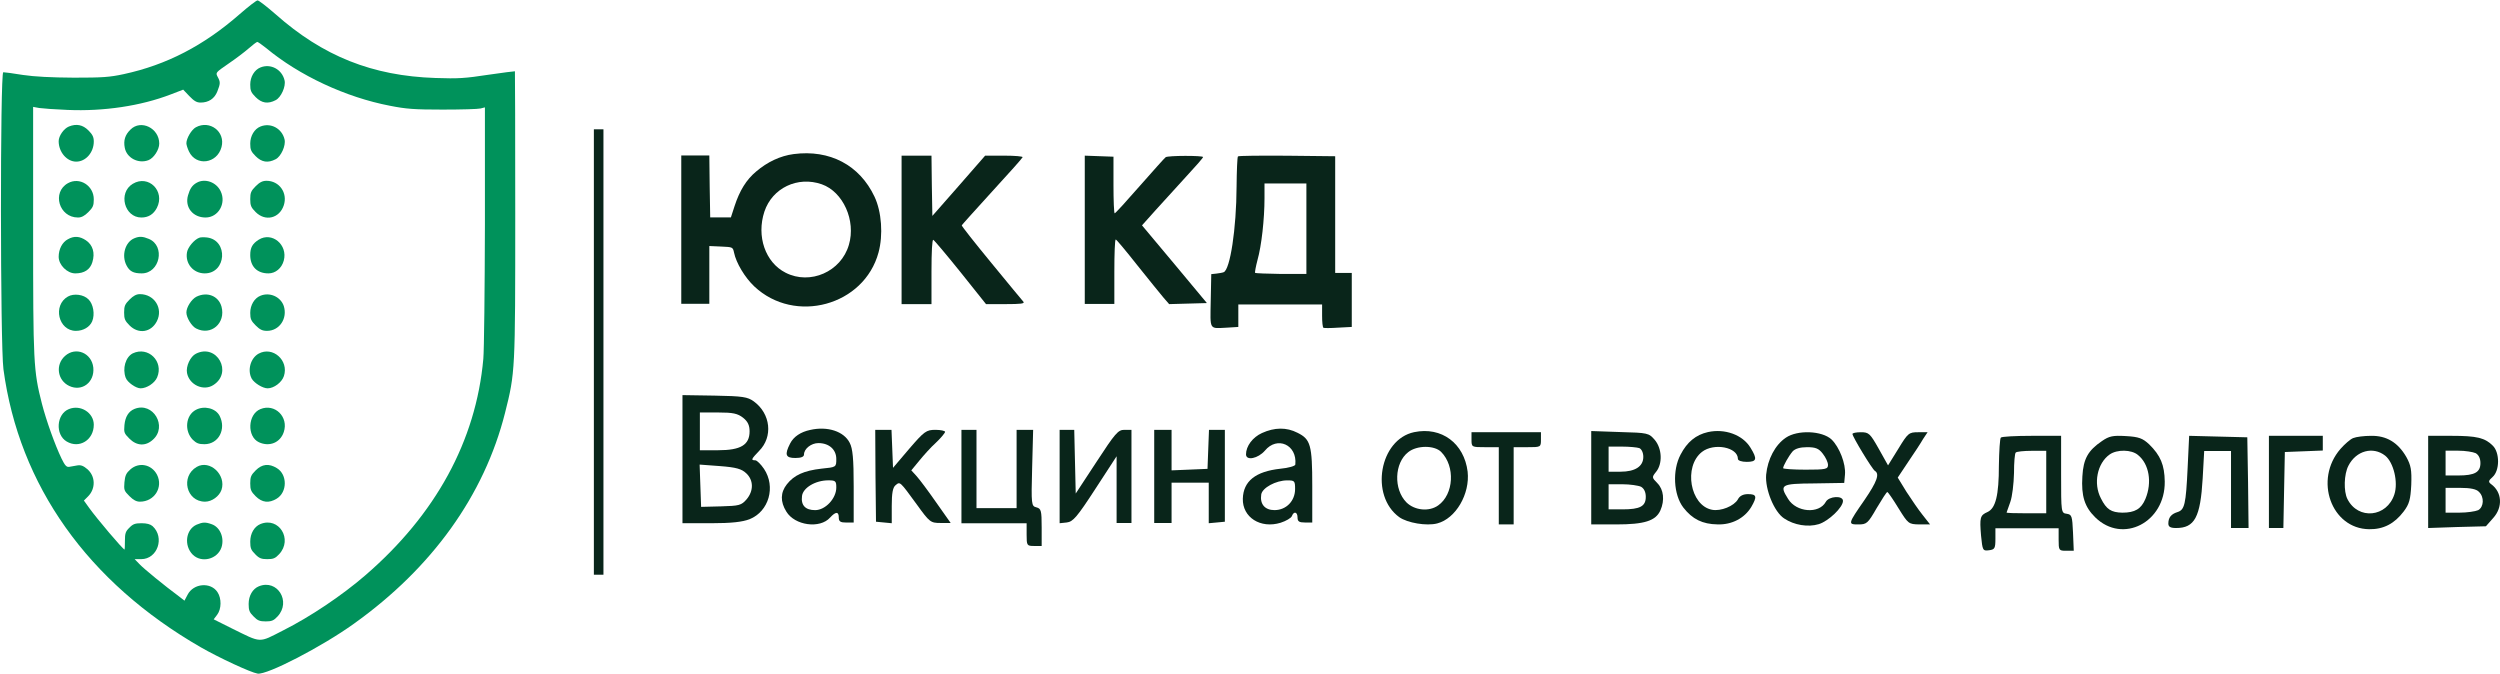 <?xml version="1.0" encoding="UTF-8"?> <svg xmlns="http://www.w3.org/2000/svg" width="2088" height="563" viewBox="0 0 2088 563" fill="none"><path d="M200.2 11.8C170.2 38.067 139.133 54.2 103.267 61.933C91.533 64.467 85.667 64.867 61.667 64.867C42.467 64.733 29.133 64.067 19.133 62.6C11.133 61.267 3.8 60.333 2.733 60.333C0.067 60.333 0.2 288.333 2.867 308.333C15.933 405.533 73.267 486.2 167.667 540.6C183 549.4 209.4 561.667 215.133 562.6C222.867 563.933 269 540.067 295.667 520.867C361 474.2 404.467 413.533 421.8 344.867C430.333 311 430.333 309.933 430.333 178.6C430.333 113.4 430.2 59.8 430.067 59.533C429.8 59.4 419.8 60.733 407.667 62.467C388.467 65.4 382.867 65.8 363.667 65.133C311 63.4 269.8 47 230.067 11.8C222.867 5.533 216.2 0.333 215.133 0.333C214.067 0.333 207.4 5.533 200.2 11.8ZM222.2 40.067C249.933 63.133 288.867 81.267 325.667 88.333C339.133 91 345.933 91.533 369.667 91.533C385.133 91.533 399.267 91.133 401.4 90.6L405 89.667V187.933C404.867 242.067 404.333 292.333 403.667 299.8C397.533 368.2 363.8 429.933 305 480.6C285.533 497.4 259.133 515.133 236.333 526.6C215.667 537.133 218.867 537.267 193.4 524.733L178.467 517.267L181.4 513.4C185 508.6 185.133 499.8 181.667 494.6C176.067 485.933 161.667 487.133 156.733 496.6L154.067 501.667L149.267 497.933C137.533 489.267 120.067 475 116.467 471.133L112.467 467H117.933C131.533 467 137.8 448.867 127.4 439.4C125.533 437.8 122.6 437 118.2 437C112.867 437 111 437.667 108.067 440.733C104.867 443.8 104.333 445.533 104.333 451.667C104.333 455.667 104.2 459 104.067 459C102.733 459 80.867 433.133 74.467 424.2L70.067 418.067L73.533 414.6C80.067 408.067 79.8 397.533 72.733 391.667C69.533 389 67.533 388.2 64.467 388.733C62.2 389.133 59.133 389.667 57.667 389.933C55.533 390.2 54.2 388.733 51.4 383C45.933 371.667 38.6 351.133 35 337.133C27.933 309.533 27.667 303 27.667 192.067V89.267L32.733 90.2C35.4 90.6 46.067 91.4 56.333 91.8C86.6 93.133 117.667 88.467 142.6 78.867L153 74.867L158.067 80.2C162.067 84.333 164.2 85.667 167.533 85.667C174.2 85.667 179.133 82.467 181.533 76.333C184.067 69.8 184.2 68.6 181.8 64.2C179.933 60.6 180.067 60.6 190.867 53.133C196.733 49.133 204.333 43.4 207.667 40.467C211 37.533 214.2 35.133 214.867 35C215.4 35 218.733 37.267 222.2 40.067Z" fill="#00925B"></path><path d="M217.533 56.334C212.467 58.334 209 64.2 209 70.6C209 75.667 209.667 77.267 213.533 81.133C218.6 86.2 223.8 87 230.2 83.667C234.733 81.4 238.867 72.2 237.667 67.133C235.533 57.934 226.067 52.867 217.533 56.334Z" fill="#00925B"></path><path d="M57.533 105.667C53.267 107.4 49 113.533 49 117.933C49 127 55.8 135 63.667 135C71.667 135 78.333 127.267 78.333 118.2C78.333 114.467 77.267 112.333 73.8 108.867C69.133 104.2 63.8 103.133 57.533 105.667Z" fill="#00925B"></path><path d="M109 108.2C104.467 112.6 103 117.267 104.2 123.4C105.8 131.933 115.533 137 123.933 133.8C128.467 132.067 133 125 133 119.933C133 107 117.667 99.533 109 108.2Z" fill="#00925B"></path><path d="M163.533 106.333C159.933 108.333 155.667 115.533 155.667 119.667C155.667 120.867 156.6 123.933 157.8 126.467C163.8 139.133 181.267 136.733 185 122.867C188.467 110.067 175.267 99.933 163.533 106.333Z" fill="#00925B"></path><path d="M217.533 105.667C212.467 107.667 209 113.533 209 119.933C209 125 209.667 126.6 213.533 130.467C218.6 135.533 223.8 136.333 230.2 133C234.733 130.733 238.867 121.533 237.667 116.467C235.533 107.267 226.067 102.2 217.533 105.667Z" fill="#00925B"></path><path d="M56.733 153C43.133 160.6 49.267 181.667 65.133 181.667C68.067 181.667 70.6 180.333 73.8 177.133C77.667 173.267 78.333 171.667 78.333 166.467C78.333 155 66.467 147.533 56.733 153Z" fill="#00925B"></path><path d="M110.867 153.533C98.467 161 103.8 181.667 118.067 181.667C123.933 181.667 128.2 179 131 173.667C138.2 159.667 124.067 145.533 110.867 153.533Z" fill="#00925B"></path><path d="M164.333 152.6C160.467 154.733 158.6 157.667 157 163.267C154.2 173.133 161.133 181.667 171.667 181.667C182.333 181.667 189.133 169.933 184.333 159.8C180.733 152.067 171.133 148.733 164.333 152.6Z" fill="#00925B"></path><path d="M213.533 155.533C209.667 159.4 209 161 209 166.333C209 171.667 209.667 173.267 213.533 177.133C221.667 185.267 233.4 182.333 237 171.533C240.467 161.133 233.267 151 222.6 151C219.267 151 216.867 152.2 213.533 155.533Z" fill="#00925B"></path><path d="M56.733 199.8C52.067 202.2 49 208.067 49 214.467C49 221.267 56.067 228.333 62.867 228.333C70.467 228.333 75.267 225.133 77.133 219C79.533 211.267 77.533 204.6 71.8 200.733C66.6 197.267 61.933 196.867 56.733 199.8Z" fill="#00925B"></path><path d="M112.2 199C104.6 202.067 101.267 213.267 105.667 221.667C108.2 226.6 111.4 228.333 118.333 228.333C133.533 228.333 138.333 205.4 124.333 199.533C119.267 197.4 116.333 197.267 112.2 199Z" fill="#00925B"></path><path d="M166.333 198.6C162.2 200.2 157 206.333 156.2 210.6C154.467 220.067 161.4 228.333 171 228.333C189.133 228.333 190.867 200.6 172.867 198.333C170.333 198.067 167.4 198.067 166.333 198.6Z" fill="#00925B"></path><path d="M216.067 200.2C210.867 203.533 209 206.733 209 213C209 222.6 214.733 228.333 224.2 228.333C230.067 228.333 235.267 224.067 237 217.667C240.6 204.467 227.133 193.267 216.067 200.2Z" fill="#00925B"></path><path d="M56.733 247.667C43.8 255 48.733 276.333 63.4 276.333C69.533 276.333 75 273.133 77 268.333C79.4 262.6 77.933 253.933 73.933 250.067C69.933 245.933 61.667 244.867 56.733 247.667Z" fill="#00925B"></path><path d="M108.2 250.2C104.333 254.067 103.667 255.667 103.667 261C103.667 266.333 104.333 267.933 108.2 271.8C115.667 279.267 126.2 277.667 131 268.333C136.467 257.667 129 245.667 116.867 245.667C113.933 245.667 111.4 247 108.2 250.2Z" fill="#00925B"></path><path d="M164.067 247.8C159.933 249.933 155.667 256.6 155.667 261C155.667 265.267 160.067 272.467 163.8 274.333C176.2 280.733 188.733 269.933 185 256.067C182.467 247.133 173.133 243.4 164.067 247.8Z" fill="#00925B"></path><path d="M217.533 247C212.467 249 209 254.867 209 261.267C209 266.333 209.667 267.933 213.533 271.8C217 275.267 219.133 276.333 223 276.333C233.4 276.333 240.333 265.933 237 255.533C234.333 247.8 225.267 243.8 217.533 247Z" fill="#00925B"></path><path d="M54.333 297.267C46.067 304.6 47.933 317.667 57.8 322.333C68.467 327.4 79.133 319.267 77.933 307C76.6 294.733 63.267 289.267 54.333 297.267Z" fill="#00925B"></path><path d="M110.867 295.133C104.867 298.2 102.067 307.8 105 315.533C106.333 319.267 113.533 324.333 117.4 324.333C122.6 324.333 129.267 319.933 131.267 315.133C136.867 301.8 123.8 289 110.867 295.133Z" fill="#00925B"></path><path d="M163.667 295.4C159 297.667 155.133 305.933 156.2 311.533C158.067 321.4 169.8 326.867 178.067 321.667C194.733 311.267 181.267 286.6 163.667 295.4Z" fill="#00925B"></path><path d="M215.933 295.4C209.267 299.133 206.467 309.133 210.2 316.2C212.333 319.933 219.4 324.333 223.533 324.333C228.733 324.333 235.4 319.4 237.133 314.067C241.4 301 227.8 288.867 215.933 295.4Z" fill="#00925B"></path><path d="M57.533 341.667C47.133 345.8 45.933 363 55.667 368.733C66.2 375 78.333 367.533 78.333 354.733C78.333 344.733 67.267 337.667 57.533 341.667Z" fill="#00925B"></path><path d="M112.333 341.533C107.4 343.533 104.6 348.067 103.933 355C103.4 361.133 103.667 361.933 108.067 366.333C114.2 372.467 121.533 372.867 127.667 367.267C140.2 356.2 127.8 335.267 112.333 341.533Z" fill="#00925B"></path><path d="M163.533 342.333C155 346.867 153.8 359.933 161 367.267C164.067 370.2 165.933 371 170.733 371C182.6 371 189.133 358.467 183.4 347.267C180.067 340.867 170.467 338.6 163.533 342.333Z" fill="#00925B"></path><path d="M217.533 341.667C206.867 345.933 206.067 364.733 216.333 369.4C225.133 373.4 234.067 369.667 237 360.867C241.267 348.2 229.533 336.733 217.533 341.667Z" fill="#00925B"></path><path d="M108.867 392.067C105.4 395.133 104.467 397.133 103.933 402.733C103.4 409.267 103.667 409.933 108.067 414.333C111.4 417.667 113.933 419 116.867 419C129 419 136.467 407 131.133 396.467C126.6 387.8 116.067 385.667 108.867 392.067Z" fill="#00925B"></path><path d="M164.333 389.933C150.6 397.933 155.533 419 171.267 419C177 419 183.133 414.467 185 409.133C189.133 396.6 175.267 383.667 164.333 389.933Z" fill="#00925B"></path><path d="M213.533 392.867C209.667 396.733 209 398.333 209 403.667C209 409 209.667 410.6 213.533 414.467C218.867 419.8 224.6 420.467 231.133 416.467C240.067 411 240.067 396.333 231.267 391C224.6 386.867 218.867 387.533 213.533 392.867Z" fill="#00925B"></path><path d="M164.2 438.2C155.133 442.2 153.4 455.667 161 463.267C168.333 470.467 181.667 467.133 185 457.133C187.533 449.133 183.8 440.2 176.733 437.8C171.533 435.933 169.267 436.067 164.2 438.2Z" fill="#00925B"></path><path d="M217.533 437.667C212.333 439.8 209 445.533 209 452.467C209 457.8 209.667 459.4 213.133 462.867C216.467 466.333 218.333 467 223.267 467C228.2 467 229.933 466.333 233.133 462.867C244.733 450.467 233 431.4 217.533 437.667Z" fill="#00925B"></path><path d="M216.2 489.667C211 491.8 207.667 497.533 207.667 504.467C207.667 509.8 208.333 511.4 211.8 514.867C215.133 518.333 217 519 221.933 519C226.867 519 228.6 518.333 231.8 514.867C243.4 502.467 231.667 483.4 216.2 489.667Z" fill="#00925B"></path><path d="M496 294V480H500H504V294V108H500H496V294Z" fill="#09251A"></path><path d="M662.867 128.687C651.738 130.144 640.902 135.244 631.529 143.258C623.329 150.107 617.764 159.141 613.517 172.11L610.442 181.582H601.802H593.162L592.723 155.644L592.43 129.853H580.715H569V191.782V253.711H580.715H592.43V229.668V205.479L602.242 205.916C612.053 206.353 612.053 206.353 613.078 211.016C614.835 219.613 622.157 231.853 630.065 239.285C663.893 271.051 721.736 255.314 733.744 210.87C737.698 196.299 736.38 176.919 730.376 164.241C717.929 137.867 693.034 124.753 662.867 128.687ZM686.298 153.896C704.163 160.161 715 184.205 708.996 204.459C702.552 226.899 676.633 238.265 656.131 227.773C639.144 219.176 631.676 197.319 638.412 176.773C645.002 156.956 666.236 146.901 686.298 153.896Z" fill="#09251A"></path><path d="M753 192V254H765.488H777.977V226.866C777.977 210.089 778.564 200.024 779.446 200.315C780.181 200.461 790.465 212.715 802.219 227.304L823.523 254H839.831C852.76 254 855.846 253.562 854.817 252.104C853.936 251.228 842.035 236.64 828.077 219.718C814.267 202.941 803.1 188.791 803.247 188.207C803.541 187.624 815.001 174.932 828.665 159.906C842.476 144.88 853.936 132.042 854.082 131.313C854.376 130.584 847.471 130 838.656 130H822.788L800.75 155.238L778.711 180.329L778.271 155.092L777.977 130H765.488H753V192Z" fill="#09251A"></path><path d="M906 192V253.854H918.35H930.701V226.93C930.701 212.085 931.137 200.005 931.863 200.005C932.444 200.005 940.581 209.756 949.88 221.545C959.325 233.333 969.06 245.413 971.675 248.469L976.47 254L992.308 253.563L1008 253.127L980.974 220.671L953.803 188.216L965.137 175.554C971.385 168.714 982.863 156.052 990.564 147.61C998.41 139.169 1004.8 131.892 1004.8 131.164C1004.8 129.854 975.453 129.854 973.564 131.31C972.692 131.892 963.103 142.662 952.06 155.178C941.017 167.84 931.573 178.174 930.991 178.174C930.41 178.174 929.974 167.549 929.974 154.596V130.873L918.06 130.437L906 130V192Z" fill="#09251A"></path><path d="M1033.95 130.639C1033.37 131.079 1032.93 142.507 1032.79 155.841C1032.64 191.006 1027.39 225.293 1022 227.344C1020.98 227.784 1018.21 228.223 1015.88 228.516L1011.65 228.956L1011.21 251.081C1010.78 276.283 1009.61 274.378 1024.92 273.645L1034.25 273.059V263.682V254.304H1069.23H1104.22V263.682C1104.22 268.956 1104.66 273.499 1105.38 273.792C1105.97 274.085 1111.51 274.085 1117.78 273.645L1129 273.059V250.495V227.93H1122.15H1115.15V179.285V130.492L1074.92 130.053C1052.9 129.906 1034.39 130.053 1033.95 130.639ZM1091.1 191.006V228.809H1070.11C1058.44 228.663 1048.68 228.223 1048.24 227.93C1047.95 227.491 1048.82 222.655 1050.28 217.087C1053.63 205.219 1056.11 182.948 1056.11 165.511V153.203H1073.6H1091.1V191.006Z" fill="#09251A"></path><path d="M570 383.605V437H593.874C610.898 437 620.033 435.949 626.053 433.637C642.246 427.12 648.059 406.519 638.094 391.593C635.395 387.599 632.074 384.446 630.828 384.446C626.884 384.446 627.506 383.395 633.942 376.668C645.776 364.896 643.7 345.556 629.582 335.255C624.392 331.472 620.24 330.841 596.781 330.42L570 330V383.605ZM620.655 348.919C624.6 352.073 626.053 355.226 626.053 360.271C626.053 371.623 618.579 376.037 599.895 376.037H584.532V360.271V344.505H599.895C612.144 344.505 616.088 345.346 620.655 348.919ZM623.354 395.377C629.375 401.053 629.582 409.882 623.562 417.029C619.202 422.075 617.334 422.495 602.179 422.916L585.57 423.336L584.947 405.678L584.325 388.02L601.348 389.281C614.843 390.332 619.41 391.593 623.354 395.377Z" fill="#09251A"></path><path d="M676.686 359.077C668.8 360.736 662.782 364.676 659.877 370.483C655.104 379.815 656.142 382.511 664.235 382.511C669.215 382.511 671.498 381.474 671.498 379.608C671.498 374.838 677.516 370.068 683.533 370.068C692.456 370.068 698.474 375.46 698.474 383.341C698.474 390.185 698.474 390.185 686.024 391.429C671.498 393.088 663.197 396.821 657.18 404.494C651.784 411.338 651.577 419.011 656.765 427.307C663.82 438.92 684.778 441.824 693.286 432.284C698.059 427.099 700.549 427.099 700.549 432.284C700.549 435.602 702.002 436.432 706.775 436.432H713V406.361C713 382.926 712.17 374.631 709.68 369.861C704.907 360.321 691.211 355.758 676.686 359.077ZM698.474 407.19C698.474 416.315 689.344 426.062 680.836 426.062C672.743 426.062 668.8 422.122 669.838 414.241C670.668 407.398 681.043 401.176 691.834 401.176C697.852 401.176 698.474 401.798 698.474 407.19Z" fill="#09251A"></path><path d="M1053.99 361.675C1046.2 365.194 1040.67 372.645 1040.67 379.475C1040.67 385.064 1050.71 382.994 1056.45 376.371C1066.7 363.952 1083.5 371.403 1081.86 387.961C1081.86 389.203 1076.12 390.859 1069.36 391.48C1048.66 393.757 1038.42 401.829 1038.01 416.524C1037.6 432.047 1052.76 441.775 1069.57 436.601C1074.07 435.152 1078.38 432.668 1078.99 431.012C1080.63 426.666 1083.7 427.494 1083.7 432.254C1083.7 435.566 1085.14 436.394 1089.85 436.394H1096V405.761C1096 371.61 1094.57 366.85 1083.7 361.469C1074.48 356.708 1064.44 356.915 1053.99 361.675ZM1081.66 408.452C1081.66 418.387 1074.28 426.045 1064.44 426.045C1056.45 426.045 1052.15 421.077 1053.38 413.005C1054.2 407.417 1065.67 401.208 1075.1 401.208C1081.25 401.208 1081.66 401.622 1081.66 408.452Z" fill="#09251A"></path><path d="M731.212 397.474L731.636 435.739L738.212 436.369L744.788 437V422.493C744.788 411.981 745.636 407.146 747.97 405.253C751.788 402.1 751.364 401.679 765.788 421.442C776.394 436.159 777.242 436.79 785.515 436.79H794L781.697 419.34C775.121 409.879 767.697 399.997 765.364 397.474L761.121 392.849L767.697 384.86C771.303 380.445 777.455 373.507 781.697 369.722C785.939 365.728 789.333 361.523 789.333 360.682C789.333 359.841 785.727 359 781.273 359C773.636 359 771.939 360.261 759.424 374.768L745.848 390.747L745.212 374.768L744.576 359H737.788H731L731.212 397.474Z" fill="#09251A"></path><path d="M803 398.011V437.022H830.219H857.437V446.511C857.437 455.578 857.647 456 863.719 456H870V440.396C870 426.478 869.581 424.791 865.603 423.737C861.416 422.683 861.206 421.628 862.044 390.841L862.881 359H855.972H849.062V391.685V424.37H832.312H815.562V391.685V359H809.281H803V398.011Z" fill="#09251A"></path><path d="M885 398.105V437L891 436.369C896.172 435.739 899.483 431.954 914.793 408.407L932.586 381.075V408.827V436.79H938.793H945V397.895V359H939C933.828 359 931.345 361.943 915.828 385.701L898.448 412.191L897.828 385.701L897.207 359H891.207H885V398.105Z" fill="#09251A"></path><path d="M964 397.895V436.79H971.246H978.491V419.97V403.151H994.018H1009.54V420.181V437L1016.38 436.369L1023 435.739V397.474V359H1016.38H1009.75L1009.13 375.189L1008.51 391.588L993.603 392.218L978.491 392.849V375.819V359H971.246H964V397.895Z" fill="#09251A"></path><path d="M1181.1 360.931C1152.15 366.988 1143.88 413.986 1168.69 431.949C1175.52 436.753 1191.44 439.469 1200.33 437.171C1215.84 433.202 1227.84 412.524 1225.77 393.934C1222.87 370.33 1204.05 356.127 1181.1 360.931ZM1203.64 377.432C1215.63 389.547 1214.19 412.941 1201.16 422.132C1193.51 427.563 1181.51 426.309 1174.69 419.625C1163.73 408.555 1164.56 386.623 1176.14 377.641C1183.38 371.793 1198.06 371.793 1203.64 377.432Z" fill="#09251A"></path><path d="M1426.49 360.873C1416.41 363.153 1409.05 369.164 1403.59 379.735C1396.65 392.793 1397.7 413.106 1405.9 423.884C1413.47 433.626 1421.87 437.771 1434.48 437.978C1446.46 438.393 1456.97 432.797 1462.64 423.469C1467.68 414.764 1467.26 412.691 1459.91 412.691C1455.92 412.691 1452.97 414.142 1451.5 417.044C1448.35 422.64 1437.21 427.2 1429.86 425.749C1411.57 422.226 1405.9 389.684 1421.45 377.455C1431.54 369.579 1451.5 373.517 1451.5 383.259C1451.5 384.709 1454.65 385.746 1458.86 385.746C1467.26 385.746 1467.89 383.466 1462.01 373.931C1455.5 363.153 1440.57 357.764 1426.49 360.873Z" fill="#09251A"></path><path d="M1229 367.243C1229 373.486 1229.21 373.486 1240.39 373.486H1251.79V405.743V438H1258H1264.21V405.743V373.486H1275.61C1286.79 373.486 1287 373.486 1287 367.243V361H1258H1229V367.243Z" fill="#09251A"></path><path d="M1329 399V438H1349.91C1373.31 438 1382.84 435.065 1386.77 426.258C1390.5 417.871 1389.47 408.855 1384.29 403.613C1379.53 398.79 1379.53 398.581 1383.25 393.968C1388.64 387.258 1388.22 374.677 1382.01 367.339C1377.04 361.677 1376.42 361.468 1353.02 360.839L1329 360V399ZM1369.17 374.258C1371.04 375.097 1372.49 378.032 1372.49 381.597C1372.49 389.565 1365.65 393.968 1353.43 393.968H1343.5V383.484V373H1354.68C1360.89 373 1367.31 373.629 1369.17 374.258ZM1370.62 406.548C1373.11 408.016 1374.56 410.952 1374.56 414.935C1374.56 422.903 1369.79 425.419 1355.09 425.419H1343.5V414.935V404.452H1355.09C1361.3 404.452 1368.34 405.5 1370.62 406.548Z" fill="#09251A"></path><path d="M1491.55 365.549C1482.59 371.603 1476.34 383.501 1475.09 396.444C1474.05 408.551 1481.76 427.546 1490.09 432.974C1498.42 438.61 1510.09 440.489 1519.04 437.775C1527.17 435.27 1539.25 423.789 1539.25 418.362C1539.25 413.561 1527.38 414.396 1524.88 419.197C1519.25 429.425 1500.3 427.964 1493.42 416.692C1485.93 404.793 1487.38 403.958 1515.3 403.75L1540.29 403.332L1540.92 396.444C1541.75 387.468 1536.33 373.482 1529.67 367.011C1521.75 359.705 1501.34 358.87 1491.55 365.549ZM1522.38 378.909C1524.88 382.04 1526.75 386.215 1526.75 388.302C1526.75 391.851 1524.88 392.269 1508 392.269C1497.8 392.269 1489.26 391.642 1489.26 391.016C1489.26 389.137 1493.84 380.996 1497.17 377.03C1499.26 374.734 1503.42 373.482 1509.25 373.482C1516.34 373.482 1519.04 374.525 1522.38 378.909Z" fill="#09251A"></path><path d="M1547.18 362.457C1547.18 364.746 1563.59 391.8 1565.87 393.257C1570.03 395.754 1567.74 402.205 1557.36 417.397C1543.23 437.792 1543.23 438 1552.16 438C1559.02 438 1560.06 437.168 1567.33 424.473C1571.69 417.189 1575.64 410.946 1576.26 410.946C1576.89 410.946 1581.04 416.981 1585.61 424.473C1593.72 437.584 1594.13 437.792 1602.86 438H1612L1605.77 430.092C1602.44 425.93 1596.42 417.189 1592.26 410.738L1584.99 398.876L1593.72 385.765C1598.7 378.481 1604.31 369.949 1606.18 366.619L1609.92 361H1602.03C1594.34 361 1593.51 361.624 1585.41 374.943L1576.89 388.678L1569.2 374.943C1561.93 362.041 1560.89 361 1554.24 361C1550.29 361 1547.18 361.624 1547.18 362.457Z" fill="#09251A"></path><path d="M1671.13 365.461C1670.3 366.087 1669.68 376.73 1669.47 388.835C1669.47 413.67 1666.78 424.522 1659.95 427.652C1653.73 430.365 1653.32 432.243 1654.56 447.27C1655.81 459.791 1656.01 460.209 1661.19 459.583C1665.95 458.957 1666.57 458.122 1666.57 449.983V441.217H1693.07H1719.37V450.609C1719.37 459.583 1719.58 460 1725.58 460H1732L1731.38 444.765C1730.76 430.991 1730.34 429.739 1726.2 429.113C1721.44 428.487 1721.44 428.07 1721.44 396.139V364H1697.01C1683.55 364 1671.75 364.626 1671.13 365.461ZM1709.02 402.609V428.696H1692.45C1683.34 428.696 1675.89 428.487 1675.89 428.07C1675.89 427.861 1677.34 423.896 1678.99 419.304C1680.65 414.713 1681.89 403.861 1682.1 395.096C1682.1 386.33 1682.72 378.609 1683.55 377.983C1684.17 377.148 1690.38 376.522 1697.01 376.522H1709.02V402.609Z" fill="#09251A"></path><path d="M1755.57 368.361C1743.97 376.254 1740.03 383.108 1739.2 397.856C1738.16 414.265 1741.06 423.404 1749.98 432.128C1772.98 454.561 1808.41 436.282 1808 402.218C1807.79 388.301 1804.47 380.408 1794.94 371.061C1789.55 366.076 1786.45 364.83 1775.46 364.207C1764.69 363.583 1761.58 364.207 1755.57 368.361ZM1785.62 379.993C1794.94 387.47 1797.64 402.841 1791.83 416.758C1788.31 425.066 1783.13 428.182 1772.56 428.182C1763.24 427.974 1759.3 425.481 1754.74 416.342C1748.11 403.879 1751.63 386.847 1761.99 379.577C1768.21 375.215 1780.23 375.423 1785.62 379.993Z" fill="#09251A"></path><path d="M1827.12 390.566C1825.66 421.491 1824.61 425.849 1818.54 427.717C1813.3 429.377 1811 432.283 1811 437.264C1811 439.962 1812.67 441 1817.49 441C1832.98 441 1837.8 432.075 1839.68 399.491L1840.94 376.66H1852.25H1863.34V408.83V441H1870.67H1878L1877.58 403.019L1876.95 365.245L1852.67 364.623L1828.38 364L1827.12 390.566Z" fill="#09251A"></path><path d="M1895 402.5V441H1901.14H1907.07L1907.68 409.159L1908.3 377.527L1924.25 376.903L1940 376.278V370.243V364H1917.5H1895V402.5Z" fill="#09251A"></path><path d="M1965.36 365.892C1963.07 366.731 1958.3 370.924 1954.78 374.907C1932.38 400.693 1947.1 441.574 1978.63 441.993C1990.66 442.203 1999.79 437.381 2007.46 427.318C2012.23 421.029 2013.27 417.255 2013.89 404.886C2014.3 392.517 2013.68 388.744 2009.74 381.616C2002.69 369.456 1993.15 363.796 1980.29 364.006C1974.48 364.006 1967.84 364.844 1965.36 365.892ZM1992.11 380.568C1999.16 386.228 2003.1 402.79 1999.79 412.853C1993.56 432.14 1969.5 434.446 1960.59 416.836C1957.27 410.337 1957.68 396.081 1961.41 388.953C1967.84 376.375 1981.95 372.601 1992.11 380.568Z" fill="#09251A"></path><path d="M2028 402.5V441L2052.11 440.172L2076.22 439.551L2082.25 432.72C2090.56 423.613 2089.73 410.987 2080.59 404.363C2078.09 402.5 2078.3 401.465 2081.83 398.36C2087.86 392.978 2087.86 378.075 2082.04 372.28C2075.39 365.656 2068.74 364 2047.54 364H2028V402.5ZM2067.7 378.489C2070.19 379.938 2071.65 382.836 2071.65 386.769C2071.65 394.427 2066.87 397.118 2053.15 397.118H2042.55V386.769V376.419H2053.15C2058.97 376.419 2065.41 377.454 2067.7 378.489ZM2070.4 410.78C2074.98 415.126 2074.56 423.406 2069.78 426.097C2067.49 427.132 2060.43 428.167 2054.19 428.167H2042.55V417.817V407.468H2054.81C2063.34 407.468 2068.32 408.503 2070.4 410.78Z" fill="#09251A"></path></svg> 